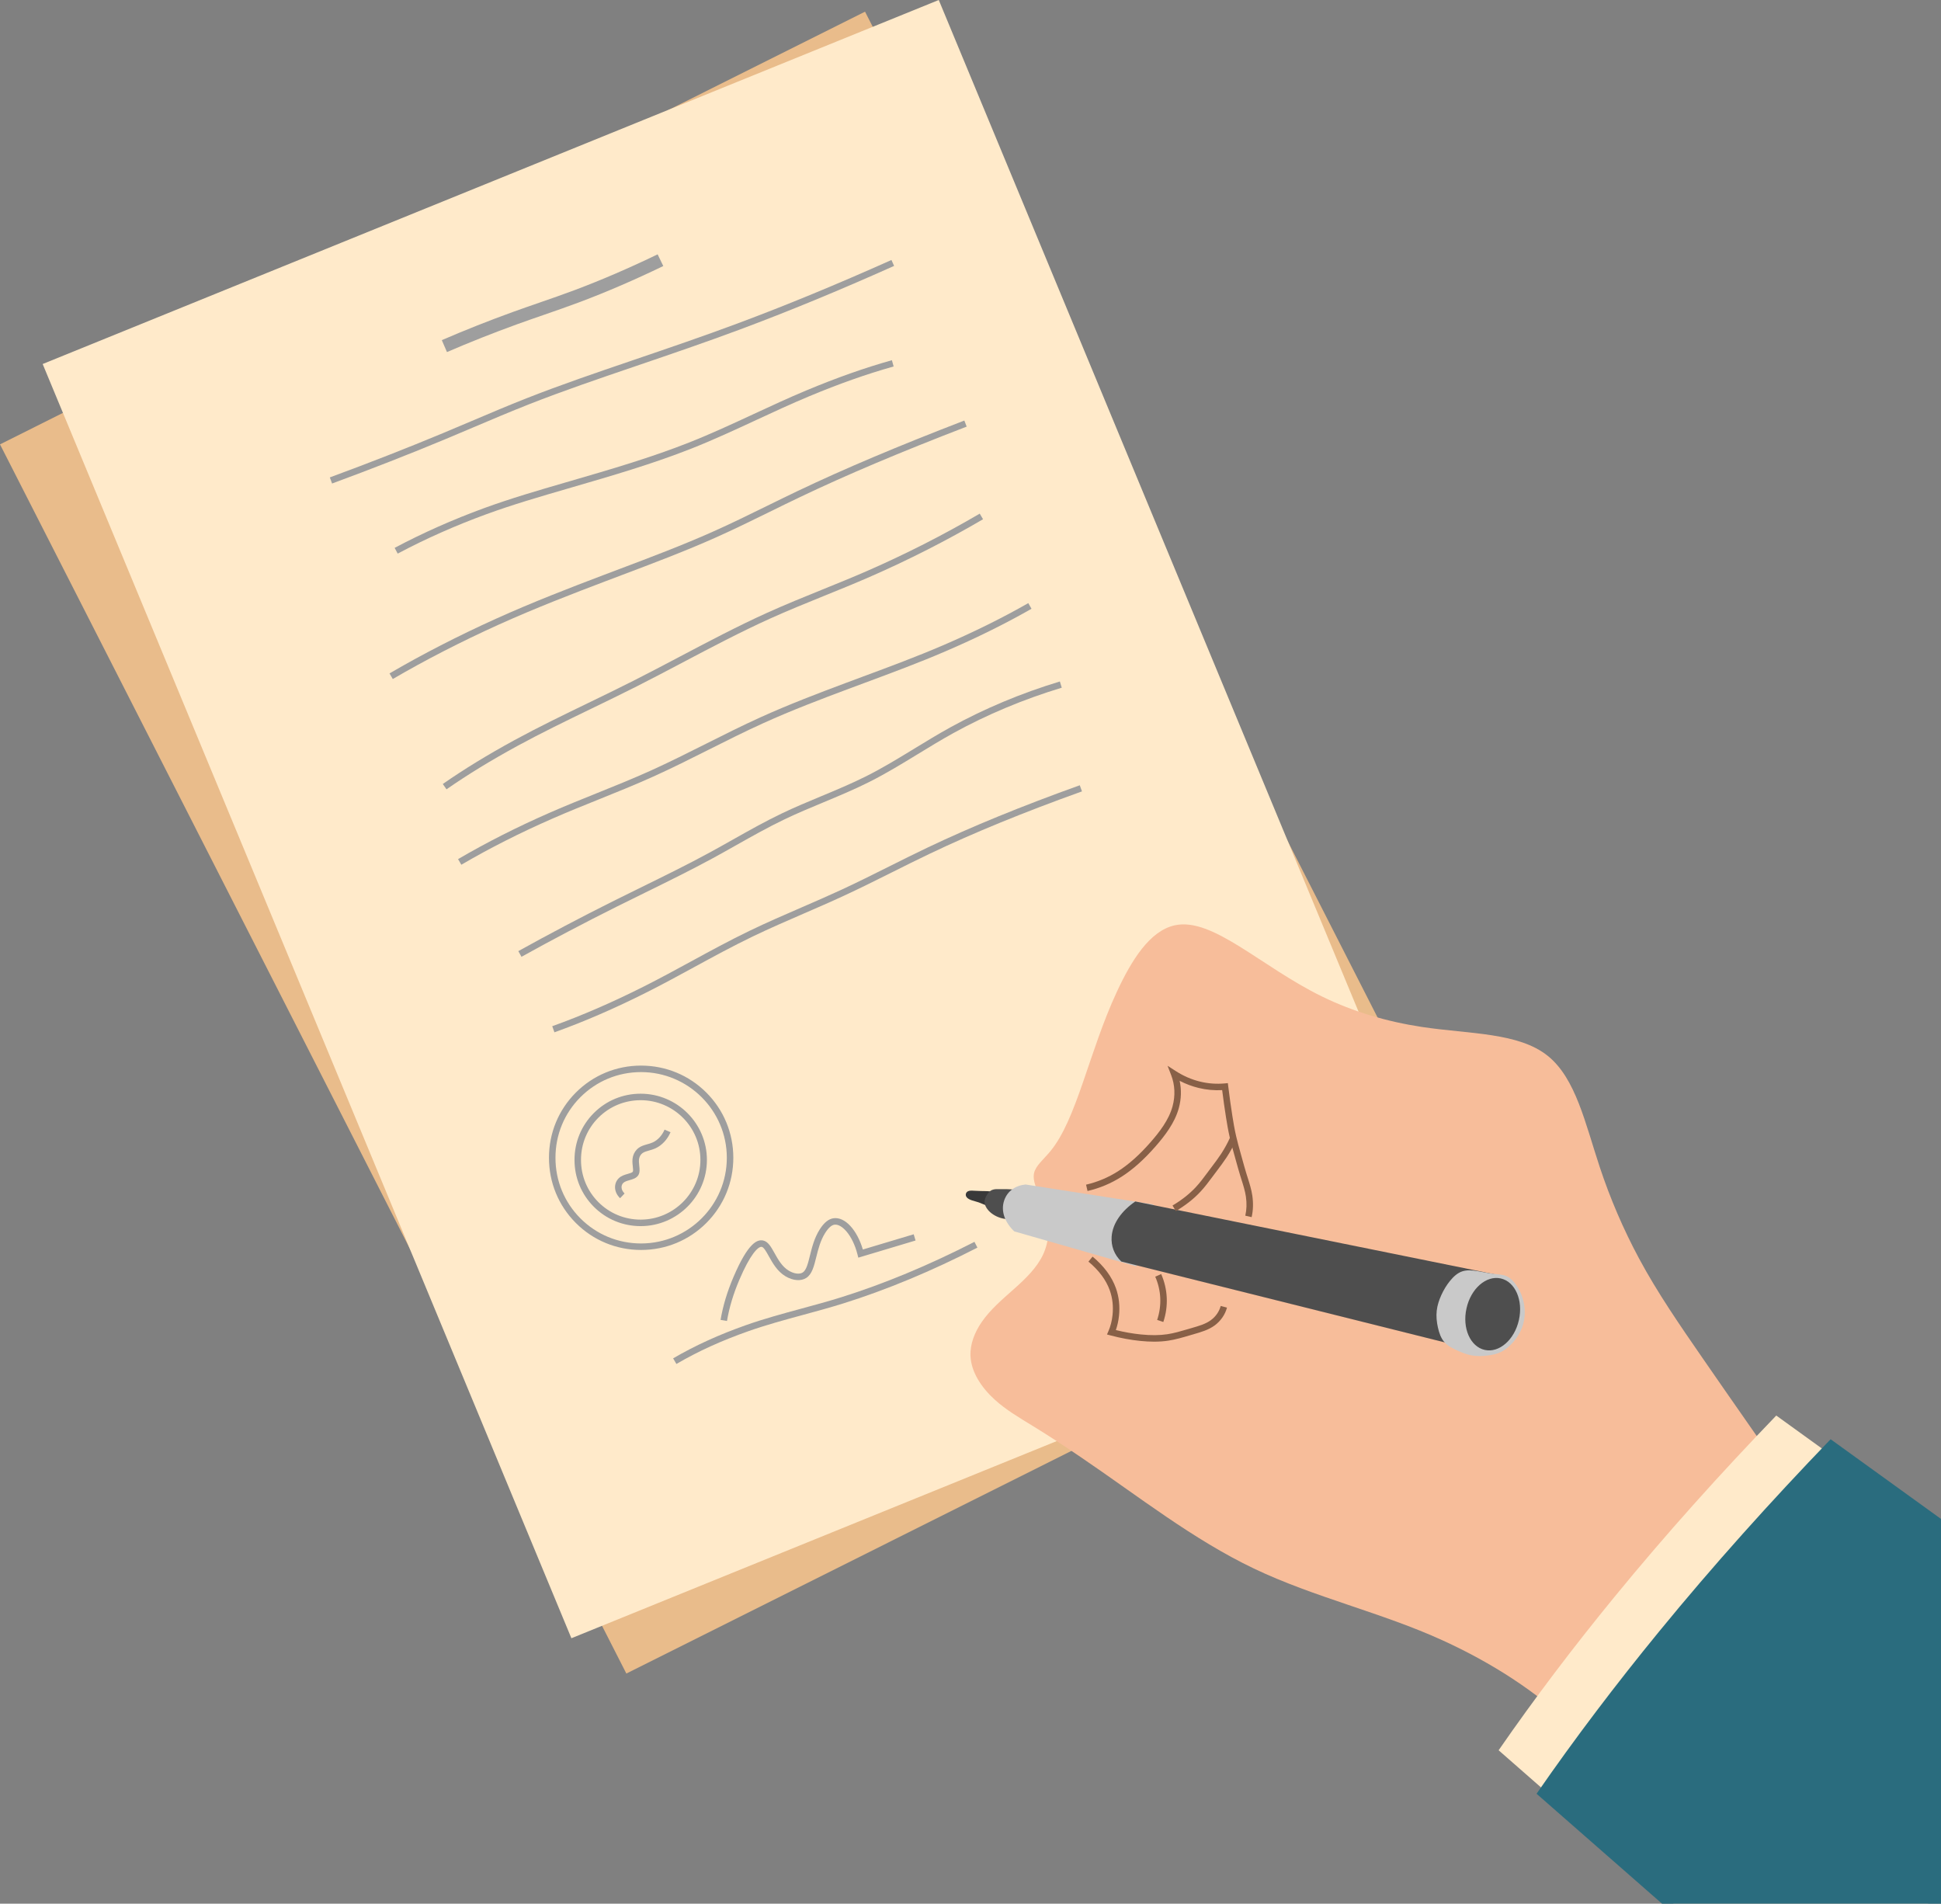 <?xml version="1.0" encoding="UTF-8"?><svg xmlns="http://www.w3.org/2000/svg" xmlns:xlink="http://www.w3.org/1999/xlink" height="2838.1" preserveAspectRatio="xMidYMid meet" version="1.0" viewBox="0.0 -0.0 2894.1 2838.1" width="2894.1" zoomAndPan="magnify"><rect x="0.0" y="-0.0" width="2894.1" height="2838.1" fill="#808080" stroke="none"/><defs><clipPath id="a"><path d="M 2234 2110 L 2894.109 2110 L 2894.109 2838.121 L 2234 2838.121 Z M 2234 2110"/></clipPath><clipPath id="b"><path d="M 2291 2145 L 2894.109 2145 L 2894.109 2838.121 L 2291 2838.121 Z M 2291 2145"/></clipPath></defs><g><g id="change1_1"><path d="M 0 662.488 L 1289.793 17.391 L 2223.707 1849.855 L 933.918 2494.969 L 0 662.488" fill="#e9bc8b"/></g><g id="change2_1"><path d="M 63.617 542.684 L 1399.734 -0.004 L 2188.094 1899.637 L 851.973 2442.328 L 63.617 542.684" fill="#ffeaca"/></g><g id="change3_1"><path d="M 1481.871 1776.922 C 1478.879 1776.391 1475.871 1776.031 1472.84 1775.852 C 1469.328 1775.641 1465.789 1775.691 1462.262 1775.609 C 1459.07 1775.539 1455.891 1775.391 1452.719 1775.199 C 1449.039 1774.98 1445.441 1774.73 1442.969 1776.129 C 1441.41 1777.02 1440.371 1778.5 1440.09 1780.172 C 1439.828 1781.691 1440.199 1783.289 1441.172 1784.66 C 1442.84 1787.012 1446.16 1788.559 1449.66 1789.691 C 1452.871 1790.738 1456.172 1791.48 1459.359 1792.578 C 1462.711 1793.75 1465.93 1795.379 1469.27 1796.539 C 1471.102 1797.16 1472.949 1797.66 1474.852 1797.98 C 1475 1795.809 1475.16 1793.641 1475.41 1791.48 C 1475.629 1789.66 1475.871 1787.852 1476.199 1786.051 C 1476.539 1784.191 1476.93 1782.352 1477.809 1780.77 C 1478.73 1779.148 1480.109 1777.781 1481.871 1776.922" fill="#393939"/></g><g id="change4_1"><path d="M 1512.391 1773.578 C 1509.102 1773.219 1505.809 1772.941 1502.5 1772.852 C 1498.641 1772.75 1494.77 1772.809 1490.91 1772.77 C 1486.82 1772.73 1482.781 1772.559 1479.371 1773.98 C 1475.672 1775.52 1472.84 1778.879 1470.75 1782.719 C 1469.121 1785.699 1467.98 1788.891 1468.051 1792.121 C 1468.148 1796.34 1470.301 1800.441 1473.281 1803.961 C 1475.461 1806.539 1478.059 1808.738 1480.91 1810.602 C 1484.359 1812.859 1488.129 1814.57 1492.09 1815.762 C 1495.621 1816.82 1499.27 1817.41 1502.988 1817.559 C 1503.07 1813.691 1503.57 1809.84 1504.359 1806.059 C 1505.16 1802.281 1506.32 1798.57 1507.359 1794.828 C 1508.379 1791.109 1509.309 1787.359 1510.172 1783.602 C 1510.941 1780.27 1511.699 1776.93 1512.391 1773.578" fill="#4e4e4e"/></g><g id="change5_1"><path d="M 2670.672 2214.43 C 2626.699 2151.102 2582.312 2088.07 2538.551 2024.613 C 2505.012 1976.004 2471.391 1927.492 2443.75 1875.941 C 2420.301 1832.242 2400.738 1786.543 2385.156 1739.523 C 2363.613 1674.512 2349.488 1607.863 2308.051 1574.332 C 2264.34 1538.984 2191.426 1541.773 2119.957 1530.973 C 2068.395 1523.172 2017.766 1508.363 1971.48 1485.762 C 1880.152 1441.164 1808.078 1367.043 1751.602 1379.484 C 1714.457 1387.652 1687.359 1431.043 1665.191 1478.742 C 1623.457 1568.523 1605.617 1669.035 1565.676 1716.832 C 1555.547 1728.953 1544.438 1737.73 1541.867 1748.641 C 1538.008 1765.094 1553.855 1785.762 1560.168 1808.98 C 1565.656 1829.223 1564.094 1851.281 1555.316 1870.223 C 1546.156 1889.98 1529.297 1906.152 1511.746 1921.793 C 1494.305 1937.32 1476.574 1952.32 1463.867 1970.762 C 1453.215 1986.223 1446.309 2003.801 1447.035 2021.41 C 1448.027 2045.27 1463.008 2068.301 1483.188 2086.652 C 1499.957 2101.91 1519.926 2113.621 1539.828 2125.793 C 1564.309 2140.762 1588.246 2156.602 1612.027 2172.73 C 1697.387 2230.652 1778.438 2294.852 1869.52 2338.383 C 1959.98 2381.621 2060.254 2403.941 2151.824 2445.879 C 2223.277 2478.609 2291.125 2521.332 2348.52 2576.852 L 2670.672 2214.43" fill="#f7bd9a"/></g><g id="change6_1"><path d="M 1720.434 1795.664 L 1529.16 1765.867 C 1513.832 1767.41 1502.211 1775.77 1497.461 1789.094 C 1491.762 1805.125 1498.043 1821.996 1512.227 1835.754 L 1695.469 1888.266 C 1684.094 1875.273 1679.668 1859.285 1682.414 1843.434 C 1685.875 1823.414 1700.07 1806.805 1720.434 1795.664" fill="#c9c9c9"/></g><g id="change4_2"><path d="M 2231.77 1900.398 L 1692.785 1791.168 C 1672.609 1805.059 1658.98 1823.527 1657.5 1843.629 C 1656.48 1857.387 1661.312 1870.617 1671.91 1880.699 L 2201.148 2013.008 C 2229.449 2017.078 2252.965 2006.398 2263.367 1982.176 C 2275.902 1952.957 2261.691 1922.898 2231.77 1900.398" fill="#4e4e4e"/></g><g id="change6_2"><path d="M 2246.789 1902.746 C 2240.793 1899.969 2233.582 1899.855 2226.398 1898.996 C 2218.531 1898.059 2210.789 1896.238 2202.949 1895.008 C 2194.988 1893.758 2187.023 1893.066 2180.035 1895.457 C 2172.961 1897.867 2167.062 1903.379 2161.941 1909.668 C 2156.754 1916.047 2152.516 1923.137 2149.098 1930.656 C 2145.695 1938.148 2143.113 1945.957 2142.207 1953.996 C 2141.273 1962.297 2142.137 1970.727 2143.965 1978.996 C 2145.793 1987.199 2148.496 1995.109 2153.688 2000.969 C 2158.609 2006.516 2165.652 2010.078 2172.922 2013.355 C 2179.672 2016.426 2186.535 2019.199 2193.703 2020.566 C 2201.543 2022.059 2209.645 2021.867 2217.68 2020.906 C 2224.945 2020.027 2232.102 2018.527 2238.465 2015.348 C 2244.922 2012.137 2250.484 2007.277 2255.41 2001.777 C 2261.27 1995.238 2266.082 1987.898 2269.219 1979.809 C 2272.023 1972.539 2273.418 1964.797 2273.488 1956.977 C 2273.555 1949.316 2272.355 1941.695 2269.984 1934.387 C 2267.629 1927.086 2264.141 1920.207 2259.551 1914.098 C 2256.008 1909.367 2251.883 1905.086 2246.789 1902.746" fill="#c9c9c9"/></g><g id="change4_3"><path d="M 2186.633 1950.43 C 2193.184 1920.93 2216.09 1901.102 2237.633 1905.922 C 2259.246 1910.75 2271.355 1938.492 2264.738 1967.961 C 2258.133 1997.43 2235.32 2017.34 2213.723 2012.473 C 2192.18 2007.621 2179.945 1979.902 2186.633 1950.43" fill="#4e4e4e"/></g><g id="change7_1"><path d="M 1866.227 1814.543 L 1856.781 1812.371 C 1858.809 1803.531 1859.121 1794.051 1857.711 1784.172 C 1856.504 1775.684 1853.891 1767.41 1851.105 1758.652 C 1850.441 1756.523 1849.754 1754.391 1849.109 1752.254 C 1846.863 1744.941 1844.801 1737.461 1842.793 1730.242 L 1840.375 1721.512 C 1838.07 1713.242 1835.672 1704.684 1833.699 1696.121 C 1831.281 1685.652 1829.48 1674.922 1828.023 1665.797 C 1826.055 1653.438 1824.172 1640.102 1822.293 1625.184 C 1810.504 1625.828 1798.719 1624.738 1787.172 1621.93 C 1777.449 1619.566 1767.98 1616.012 1758.887 1611.301 C 1761.766 1624.473 1761.363 1638.301 1757.672 1651.934 C 1751.574 1674.305 1736.555 1693.52 1722.668 1709.383 C 1705.609 1728.852 1689.098 1743.562 1672.188 1754.344 C 1656.629 1764.262 1639.59 1771.402 1621.543 1775.57 L 1619.352 1766.133 C 1636.32 1762.211 1652.352 1755.5 1666.98 1746.172 C 1683.102 1735.891 1698.934 1721.762 1715.375 1702.992 C 1728.551 1687.969 1742.746 1669.855 1748.305 1649.387 C 1752.617 1633.543 1751.895 1617.41 1746.23 1602.746 L 1740.875 1588.918 L 1753.363 1596.934 C 1764.723 1604.215 1776.879 1609.465 1789.465 1612.516 C 1801.48 1615.426 1813.809 1616.332 1826.074 1615.188 L 1830.766 1614.75 L 1831.34 1619.418 C 1833.391 1636.09 1835.441 1650.766 1837.598 1664.27 C 1839.09 1673.684 1840.797 1683.797 1843.148 1693.941 C 1845.062 1702.293 1847.426 1710.742 1849.707 1718.91 L 1852.137 1727.664 C 1854.121 1734.82 1856.16 1742.23 1858.363 1749.414 C 1859.016 1751.523 1859.68 1753.633 1860.348 1755.73 C 1863.121 1764.473 1865.988 1773.523 1867.305 1782.812 C 1868.875 1793.863 1868.52 1804.543 1866.227 1814.543" fill="#886047"/></g><g id="change7_2"><path d="M 1753.215 1805.531 L 1748.285 1797.184 C 1761.84 1789.172 1773.465 1780.012 1782.848 1769.984 C 1789.059 1763.332 1794.426 1756.113 1800.105 1748.473 C 1801.168 1747.043 1802.23 1745.613 1803.305 1744.184 C 1804.445 1742.652 1805.586 1741.145 1806.73 1739.621 C 1811.512 1733.293 1816.453 1726.754 1820.809 1720.082 C 1825.961 1712.191 1830.461 1703.957 1834.172 1695.602 L 1843.023 1699.527 C 1839.102 1708.363 1834.363 1717.062 1828.926 1725.395 C 1824.379 1732.324 1819.348 1739.004 1814.465 1745.465 C 1813.32 1746.973 1812.18 1748.484 1811.059 1749.992 C 1809.996 1751.414 1808.934 1752.832 1807.883 1754.254 C 1802.297 1761.773 1796.52 1769.551 1789.926 1776.602 C 1779.91 1787.312 1767.562 1797.043 1753.215 1805.531" fill="#886047"/></g><g id="change7_3"><path d="M 1720.82 2000.188 C 1714.355 2000.188 1707.523 1999.82 1700.215 1999.09 C 1686.016 1997.672 1671.145 1994.922 1656.004 1990.91 L 1650.57 1989.469 L 1652.805 1984.301 C 1655.871 1977.219 1657.891 1969.309 1658.809 1960.77 C 1660.215 1947.711 1658.844 1935.242 1654.746 1923.73 C 1649.258 1908.289 1638.539 1893.871 1622.895 1880.852 L 1629.078 1873.398 C 1646.094 1887.551 1657.801 1903.391 1663.883 1920.48 C 1668.461 1933.379 1670 1947.281 1668.441 1961.812 C 1667.645 1969.27 1666.07 1976.34 1663.762 1982.891 C 1676.578 1986.039 1689.137 1988.25 1701.18 1989.449 C 1716.254 1990.949 1729.148 1990.84 1740.609 1989.09 C 1750.664 1987.559 1760.375 1984.699 1770.656 1981.672 L 1777.414 1979.691 C 1787.781 1976.691 1797.57 1973.852 1805.18 1968.309 C 1812.656 1962.871 1817.816 1955.48 1820.129 1946.93 L 1829.48 1949.461 C 1826.629 1960.012 1820.02 1969.48 1810.883 1976.148 C 1801.902 1982.691 1790.824 1985.898 1780.105 1989 L 1773.395 1990.961 C 1763.258 1993.949 1752.766 1997.039 1742.07 1998.672 C 1735.434 1999.68 1728.398 2000.188 1720.82 2000.188" fill="#886047"/></g><g id="change7_4"><path d="M 1734.547 1970.844 L 1725.355 1967.762 C 1728.918 1957.145 1730.469 1946.215 1729.988 1935.262 C 1729.496 1924.312 1726.988 1913.551 1722.504 1903.285 L 1731.387 1899.402 C 1736.34 1910.773 1739.125 1922.691 1739.66 1934.832 C 1740.203 1946.973 1738.484 1959.082 1734.547 1970.844" fill="#886047"/></g><g id="change8_1"><path d="M 495.133 720.836 L 491.785 711.738 C 550.277 690.195 606.918 668.023 660.125 645.863 C 674.23 639.984 688.531 633.91 702.359 628.047 C 729.461 616.531 757.484 604.625 785.418 593.633 C 836.531 573.535 889.516 555.477 940.754 538.023 L 945.41 536.43 C 996.242 519.109 1048.801 501.207 1100.07 482.082 C 1172.371 455.113 1247.312 424.203 1329.18 387.594 L 1333.133 396.434 C 1251.082 433.133 1175.949 464.117 1103.461 491.164 C 1052.059 510.332 999.43 528.266 948.535 545.602 L 943.879 547.195 C 892.742 564.617 839.867 582.629 788.965 602.652 C 761.152 613.598 733.191 625.477 706.148 636.961 C 692.305 642.84 677.988 648.93 663.852 654.809 C 610.52 677.027 553.754 699.23 495.133 720.836" fill="#9e9e9e"/></g><g id="change8_2"><path d="M 592.965 825.332 L 588.418 816.777 C 630.309 794.516 675.184 774.582 721.789 757.543 C 761.605 742.988 803 730.957 843.027 719.312 L 851.051 716.984 C 909.809 699.902 970.566 682.227 1028.059 659.469 C 1060.34 646.68 1092.488 631.77 1123.578 617.344 C 1149.168 605.469 1175.629 593.188 1202.141 582.105 C 1247.617 563.09 1289.398 548.352 1329.848 537.016 L 1332.457 546.348 C 1292.398 557.57 1250.988 572.195 1205.867 591.059 C 1179.539 602.055 1153.16 614.293 1127.66 626.137 C 1096.438 640.609 1064.168 655.586 1031.629 668.477 C 973.707 691.402 912.727 709.133 853.758 726.285 L 845.73 728.629 C 805.859 740.219 764.625 752.203 725.117 766.648 C 678.926 783.531 634.465 803.266 592.965 825.332" fill="#9e9e9e"/></g><g id="change8_3"><path d="M 585.656 1012.312 L 580.77 1003.957 C 629.734 975.348 683.137 947.918 739.496 922.441 C 794.402 897.629 851.16 875.762 900.043 857.234 C 907.961 854.223 915.887 851.238 923.809 848.254 C 970.078 830.793 1017.918 812.738 1063.527 792.375 C 1090.469 780.355 1117.348 767.145 1143.359 754.367 C 1158.309 747.027 1173.758 739.43 1189.141 732.105 C 1259.309 698.68 1338.34 665.27 1437.863 626.961 L 1441.352 636.008 C 1342.059 674.223 1263.238 707.539 1193.309 740.855 C 1177.98 748.152 1162.547 755.734 1147.629 763.074 C 1121.547 775.879 1094.578 789.121 1067.48 801.223 C 1021.609 821.703 973.629 839.801 927.23 857.312 C 919.312 860.297 911.395 863.281 903.48 866.293 C 854.73 884.785 798.141 906.57 743.484 931.273 C 687.438 956.613 634.332 983.879 585.656 1012.312" fill="#9e9e9e"/></g><g id="change8_4"><path d="M 665.758 1176.742 L 660.227 1168.785 C 692.078 1146.637 727.039 1125.25 767.105 1103.41 C 802.871 1083.918 840.578 1065.676 877.043 1048.027 C 899.391 1037.195 922.5 1026.02 945.031 1014.613 C 968.051 1002.957 991.266 990.711 1013.719 978.875 C 1056.109 956.512 1099.938 933.398 1143.961 913.5 C 1171.051 901.258 1198.891 889.98 1225.809 879.07 C 1247.852 870.145 1270.641 860.914 1292.773 851.254 C 1350.441 826.055 1406.996 797.293 1460.84 765.738 L 1465.734 774.105 C 1411.57 805.84 1354.664 834.789 1296.648 860.125 C 1274.402 869.852 1251.551 879.109 1229.449 888.059 C 1202.621 898.93 1174.867 910.168 1147.961 922.324 C 1104.199 942.105 1060.5 965.156 1018.238 987.445 C 995.75 999.309 972.5 1011.574 949.406 1023.262 C 926.797 1034.703 903.648 1045.918 881.266 1056.734 C 844.906 1074.344 807.305 1092.539 771.746 1111.914 C 731.988 1133.594 697.32 1154.785 665.758 1176.742" fill="#9e9e9e"/></g><g id="change8_5"><path d="M 687.883 1289.172 L 682.984 1280.82 C 725.18 1256.102 771.332 1232.738 820.156 1211.375 C 843 1201.371 866.492 1191.914 889.211 1182.777 C 915.934 1172.012 943.566 1160.891 970.199 1148.863 C 997.969 1136.324 1025.723 1122.371 1052.562 1108.895 C 1079.043 1095.582 1106.434 1081.82 1133.914 1069.379 C 1176.711 1049.977 1220.766 1033.25 1262.207 1017.762 C 1270.426 1014.695 1278.66 1011.637 1286.879 1008.582 C 1326.121 994.031 1366.688 978.973 1405.656 962.211 C 1452.203 942.191 1493.934 921.566 1533.223 899.152 L 1538.027 907.574 C 1498.418 930.164 1456.379 950.945 1409.484 971.109 C 1370.277 987.977 1329.609 1003.062 1290.258 1017.68 C 1282.039 1020.727 1273.816 1023.77 1265.598 1026.84 C 1224.309 1042.27 1180.441 1058.922 1137.914 1078.203 C 1110.613 1090.574 1083.312 1104.293 1056.914 1117.555 C 1029.984 1131.094 1002.141 1145.082 974.184 1157.691 C 947.371 1169.812 919.645 1180.969 892.832 1191.77 C 870.18 1200.883 846.754 1210.316 824.039 1220.262 C 775.559 1241.469 729.75 1264.656 687.883 1289.172" fill="#9e9e9e"/></g><g id="change8_6"><path d="M 777.539 1426.426 L 772.832 1417.965 C 818.07 1392.824 866.043 1367.559 915.426 1342.875 C 929.48 1335.855 943.809 1328.836 957.668 1322.027 C 990.996 1305.672 1025.461 1288.758 1058.43 1270.816 C 1069.891 1264.578 1081.461 1258.062 1092.641 1251.754 C 1116.398 1238.363 1140.984 1224.512 1166.004 1212.551 C 1185.141 1203.383 1205.02 1195.125 1224.234 1187.121 C 1246.594 1177.809 1269.711 1168.195 1291.578 1157.203 C 1316.227 1144.828 1340.305 1130.105 1363.613 1115.875 C 1380.895 1105.336 1398.762 1094.414 1416.848 1084.441 C 1467.668 1056.438 1522.668 1033.398 1580.305 1015.961 L 1583.121 1025.238 C 1526.121 1042.477 1471.746 1065.246 1421.52 1092.926 C 1403.633 1102.785 1385.848 1113.652 1368.656 1124.148 C 1345.203 1138.48 1320.934 1153.312 1295.926 1165.855 C 1273.758 1177.004 1250.473 1186.695 1227.957 1196.074 C 1208.852 1204.023 1189.098 1212.238 1170.184 1221.293 C 1145.445 1233.109 1121.02 1246.883 1097.398 1260.195 C 1086.18 1266.523 1074.59 1273.051 1063.062 1279.336 C 1029.91 1297.367 995.355 1314.324 961.938 1330.734 C 948.094 1337.52 933.777 1344.539 919.758 1351.551 C 870.5 1376.156 822.652 1401.363 777.539 1426.426" fill="#9e9e9e"/></g><g id="change8_7"><path d="M 826.68 1539 L 823.406 1529.887 C 867.637 1514.012 912.262 1494.676 959.832 1470.762 C 983.633 1458.801 1007.477 1445.809 1030.531 1433.258 C 1058.773 1417.863 1088 1401.957 1117.473 1387.738 C 1142.859 1375.48 1169.141 1364.098 1194.543 1353.078 C 1214.211 1344.547 1234.559 1335.73 1254.301 1326.586 C 1278.289 1315.496 1302.332 1303.477 1325.562 1291.844 C 1344.23 1282.504 1363.543 1272.859 1382.816 1263.672 C 1448.441 1232.43 1522.746 1202.02 1609.996 1170.695 L 1613.27 1179.82 C 1526.328 1211.02 1452.305 1241.309 1386.98 1272.43 C 1367.801 1281.562 1348.539 1291.199 1329.91 1300.52 C 1306.586 1312.172 1282.484 1324.223 1258.375 1335.371 C 1238.52 1344.578 1218.129 1353.418 1198.406 1361.969 C 1173.09 1372.945 1146.891 1384.301 1121.676 1396.461 C 1092.418 1410.57 1063.305 1426.434 1035.152 1441.77 C 1012.035 1454.363 988.129 1467.383 964.184 1479.426 C 916.262 1503.516 871.281 1523.004 826.68 1539" fill="#9e9e9e"/></g><g id="change8_8"><path d="M 1008.539 2033.449 L 1003.648 2025.078 C 1036.398 2005.941 1072.129 1989.672 1112.879 1975.328 C 1139.77 1965.879 1167.738 1958.289 1194.789 1950.949 C 1214.5 1945.602 1234.891 1940.07 1254.762 1933.84 C 1318.34 1913.922 1385.02 1886.172 1452.941 1851.371 L 1457.359 1859.988 C 1388.949 1895.051 1321.762 1923 1257.648 1943.09 C 1237.609 1949.371 1217.129 1954.93 1197.32 1960.301 C 1170.441 1967.602 1142.648 1975.141 1116.102 1984.48 C 1075.93 1998.602 1040.75 2014.621 1008.539 2033.449" fill="#9e9e9e"/></g><g id="change2_2"><path d="M 823.395 1726.051 C 823.285 1799.422 882.441 1858.711 955.977 1858.629 C 1029.32 1858.551 1088.559 1799.379 1088.559 1726.051 C 1088.559 1652.711 1029.32 1593.539 955.977 1593.461 C 882.441 1593.379 823.285 1652.68 823.395 1726.051" fill="#ffeaca"/></g><g id="change8_9"><path d="M 955.824 1598.309 C 921.609 1598.309 889.52 1611.578 865.461 1635.672 C 841.406 1659.762 828.188 1691.852 828.238 1726.039 C 828.188 1760.238 841.406 1792.328 865.461 1816.422 C 889.52 1840.512 921.609 1853.781 955.824 1853.789 L 955.973 1853.789 C 1026.41 1853.711 1083.719 1796.41 1083.719 1726.051 C 1083.719 1655.691 1026.41 1598.379 955.973 1598.309 Z M 955.824 1863.48 C 919.02 1863.469 884.492 1849.191 858.602 1823.262 C 832.719 1797.34 818.492 1762.809 818.547 1726.039 C 818.492 1689.27 832.719 1654.738 858.605 1628.82 C 884.492 1602.891 919.02 1588.621 955.824 1588.621 L 955.98 1588.621 C 992.758 1588.66 1027.281 1602.949 1053.199 1628.859 C 1079.129 1654.77 1093.41 1689.289 1093.41 1726.051 C 1093.41 1762.801 1079.129 1797.32 1053.199 1823.238 C 1027.281 1849.148 992.758 1863.441 955.98 1863.48 L 955.824 1863.48" fill="#9e9e9e"/></g><g id="change2_3"><path d="M 861.461 1729.219 C 861.383 1781.16 903.262 1823.141 955.324 1823.078 C 1007.25 1823.031 1049.191 1781.141 1049.191 1729.219 C 1049.191 1677.301 1007.25 1635.41 955.324 1635.359 C 903.262 1635.301 861.383 1677.281 861.461 1729.219" fill="#ffeaca"/></g><g id="change8_10"><path d="M 955.316 1640.199 C 931.371 1640.199 909.008 1649.449 892.242 1666.238 C 875.48 1683.02 866.27 1705.391 866.305 1729.211 C 866.27 1753.051 875.48 1775.41 892.242 1792.199 C 909.008 1808.988 931.371 1818.238 955.215 1818.238 L 955.215 1823.078 L 955.316 1818.238 C 1004.41 1818.18 1044.34 1778.25 1044.34 1729.219 C 1044.34 1680.191 1004.41 1640.262 955.316 1640.199 Z M 955.215 1827.93 C 928.781 1827.93 903.98 1817.672 885.387 1799.039 C 866.793 1780.43 856.578 1755.629 856.617 1729.211 C 856.578 1702.809 866.797 1678.012 885.387 1659.391 C 903.98 1640.77 928.781 1630.512 955.215 1630.512 C 1009.75 1630.57 1054.031 1674.852 1054.031 1729.219 C 1054.031 1783.59 1009.75 1827.871 955.328 1827.93 L 955.215 1827.93" fill="#9e9e9e"/></g><g id="change8_11"><path d="M 666.438 524.879 L 658.75 507.094 C 692.852 492.355 728.461 478.234 764.582 465.141 C 777.848 460.328 791.367 455.652 804.438 451.141 C 822.004 445.047 840.172 438.77 857.832 432.117 C 897.227 417.289 938.516 399.488 980.551 379.168 L 988.984 396.621 C 946.422 417.184 904.598 435.227 864.66 450.266 C 846.758 456.992 828.465 463.328 810.773 469.453 C 797.77 473.949 784.32 478.598 771.188 483.363 C 735.43 496.32 700.188 510.293 666.438 524.879" fill="#9e9e9e"/></g><g id="change8_12"><path d="M 924.59 1786.309 C 919.824 1781.789 917.145 1776.07 917.047 1770.199 C 916.965 1765.109 918.859 1760.328 922.387 1756.75 C 926.211 1752.871 931.477 1751.371 936.121 1750.039 C 939.051 1749.199 942.695 1748.16 943.488 1746.91 C 944.273 1745.672 943.867 1742.09 943.512 1738.93 C 942.988 1734.281 942.395 1729.012 943.875 1723.641 C 945.305 1718.449 948.445 1713.949 952.723 1710.961 C 956.445 1708.359 960.875 1707.102 965.16 1705.891 C 967.938 1705.102 970.809 1704.289 973.324 1703.129 C 980.75 1699.73 987.145 1692.801 990.875 1684.102 L 999.777 1687.922 C 995.117 1698.801 986.945 1707.551 977.359 1711.941 C 974.168 1713.41 970.934 1714.32 967.809 1715.211 C 964.129 1716.25 960.656 1717.238 958.27 1718.898 C 955.844 1720.602 954.047 1723.199 953.219 1726.211 C 952.23 1729.781 952.691 1733.879 953.141 1737.84 C 953.703 1742.82 954.281 1747.98 951.676 1752.09 C 948.906 1756.461 943.762 1757.941 938.785 1759.359 C 935.117 1760.41 931.324 1761.488 929.289 1763.559 C 927.578 1765.289 926.695 1767.531 926.738 1770.051 C 926.789 1773.289 928.398 1776.57 931.262 1779.281 L 924.59 1786.309" fill="#9e9e9e"/></g><g id="change8_13"><path d="M 1083.961 1969.371 L 1074.398 1967.75 C 1077.961 1946.762 1084.191 1925.969 1093.461 1904.219 C 1115.828 1851.699 1129.43 1847.762 1137.719 1849.359 C 1145.199 1850.809 1149.648 1858.809 1154.801 1868.059 C 1160.109 1877.602 1166.121 1888.398 1176.141 1894.379 C 1184.059 1899.102 1192.25 1900.121 1197.031 1896.969 C 1202.301 1893.5 1204.789 1883.441 1207.672 1871.801 C 1210.73 1859.488 1214.191 1845.531 1222.191 1832.91 C 1228.75 1822.57 1235.609 1817.078 1243.141 1816.148 C 1260.012 1814.051 1277.789 1833.441 1286.559 1862.809 L 1362.352 1840.09 L 1365.129 1849.379 L 1279.77 1874.961 L 1278.52 1870.07 C 1271.102 1841 1255.012 1824.441 1244.34 1825.762 C 1239.922 1826.309 1235.219 1830.461 1230.379 1838.102 C 1223.219 1849.391 1219.961 1862.539 1217.078 1874.129 C 1213.699 1887.75 1210.789 1899.5 1202.359 1905.059 C 1194.379 1910.32 1182.43 1909.41 1171.18 1902.699 C 1158.922 1895.391 1151.941 1882.852 1146.328 1872.781 C 1142.691 1866.23 1138.93 1859.469 1135.879 1858.871 C 1130.512 1857.859 1118.531 1870.078 1102.371 1908.02 C 1093.41 1929.059 1087.379 1949.129 1083.961 1969.371" fill="#9e9e9e"/></g><g clip-path="url(#a)" id="change2_4"><path d="M 2894.117 2287.68 L 2894.078 2821.238 C 2890.883 2824.168 2887.652 2827.039 2884.352 2829.859 C 2881.102 2832.66 2877.781 2835.398 2874.426 2838.078 L 2495.602 2838.121 L 2234.492 2609.348 C 2288.715 2530.93 2346.367 2455.07 2406.734 2381.32 C 2483.332 2287.719 2564.348 2197.598 2648.473 2110.332 L 2894.117 2287.68" fill="#ffeaca"/></g><g clip-path="url(#b)" id="change9_1"><path d="M 2894.117 2264.48 L 2894.117 2838.121 L 2478.199 2838.121 L 2291.059 2674.18 C 2348.516 2591.121 2409.574 2510.781 2473.496 2432.66 C 2554.617 2333.531 2640.43 2238.078 2729.523 2145.648 L 2894.117 2264.48" fill="#2a6c7e"/></g></g></svg>